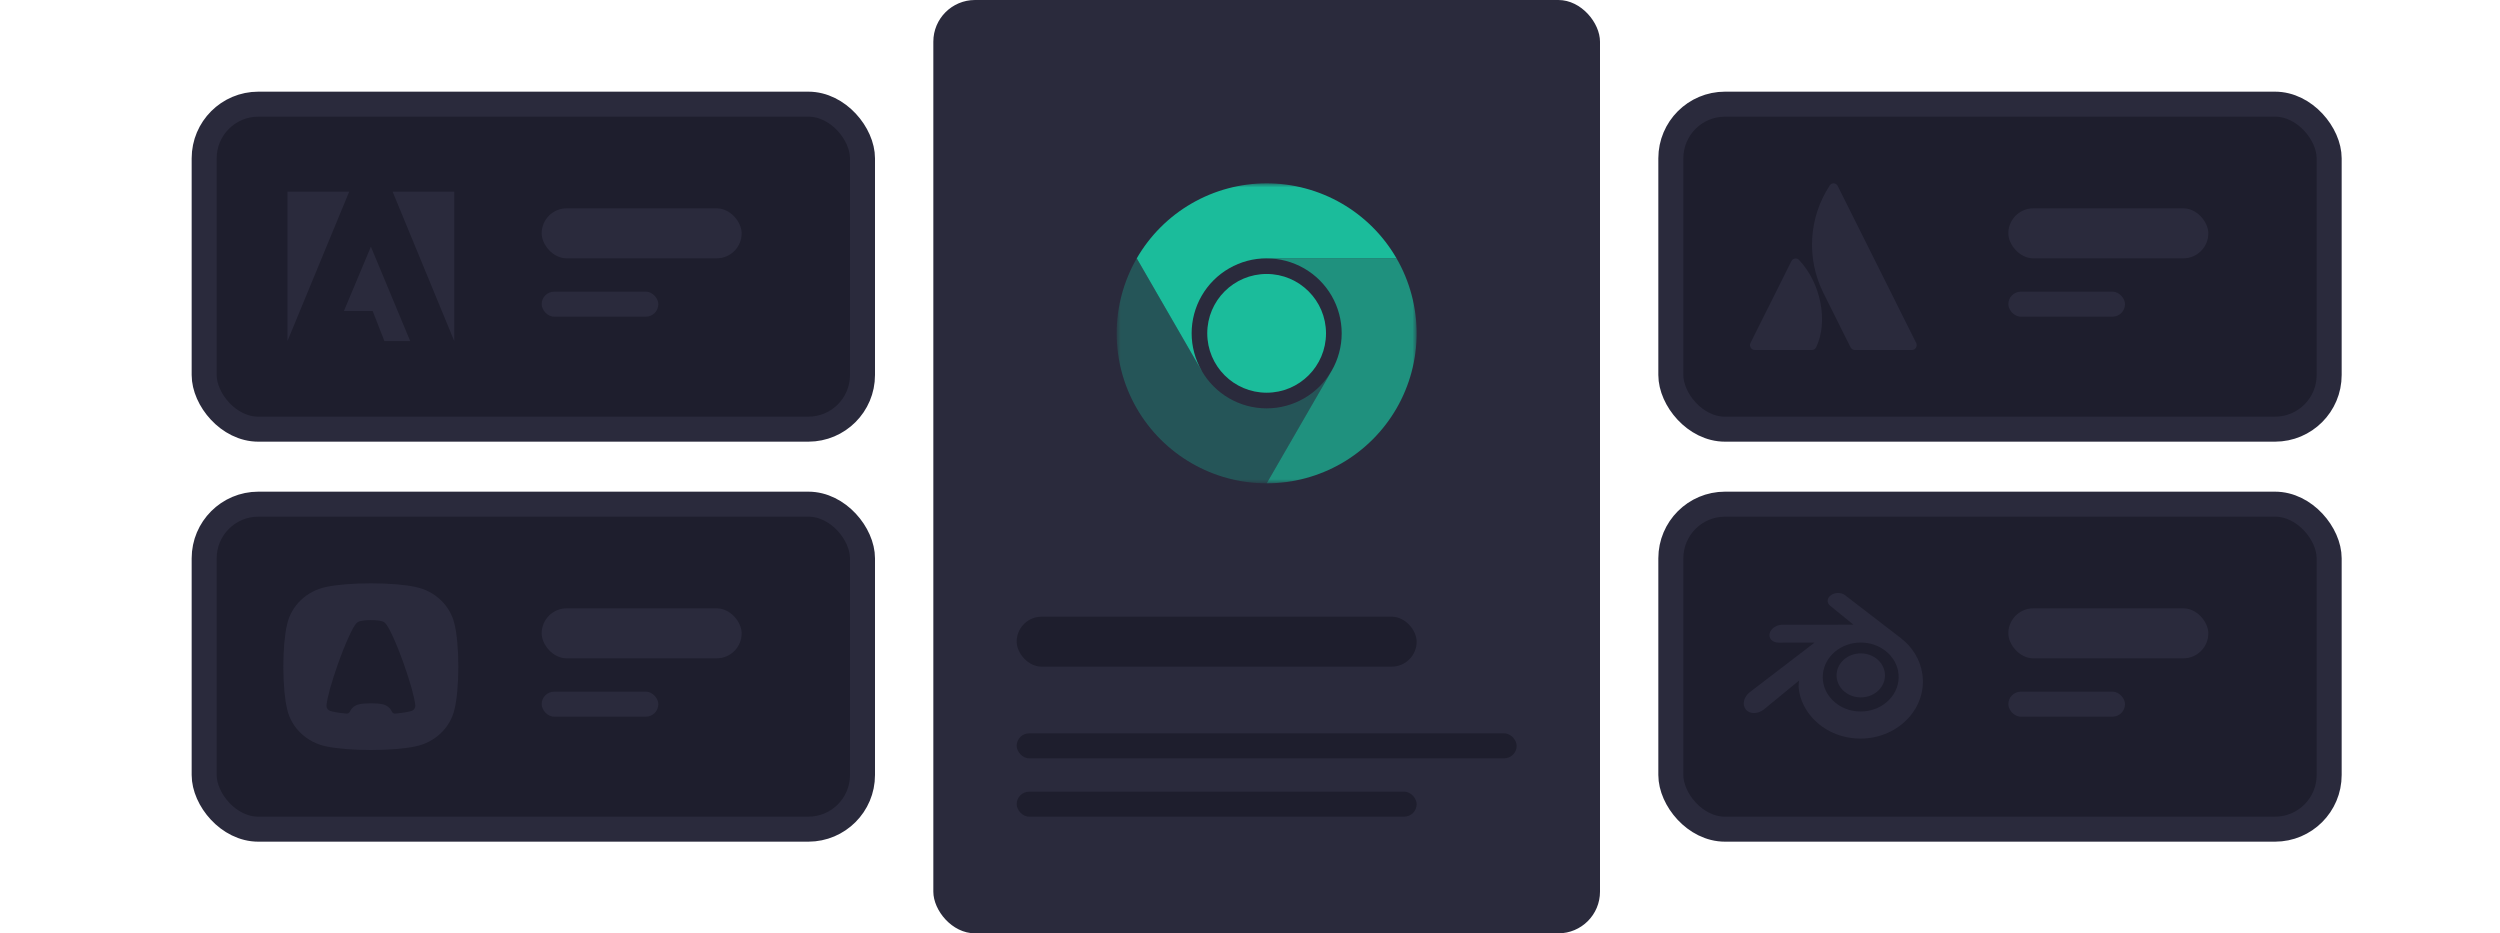 <?xml version="1.0" encoding="UTF-8"?> <svg xmlns="http://www.w3.org/2000/svg" width="300" height="112" viewBox="0 0 300 112" fill="none"><rect x="24.5" y="12.5" width="79" height="39" rx="6.5" fill="#1E1E2D" stroke="#2A2A3C" stroke-width="3"></rect><path d="M41.903 23H34.496V40.925L41.903 23Z" fill="#2A2A3C"></path><path d="M47.113 23H54.511V40.925L47.113 23Z" fill="#2A2A3C"></path><path d="M44.507 29.606L49.222 40.925H46.129L44.72 37.321H41.27L44.507 29.606Z" fill="#2A2A3C"></path><rect x="65" y="25" width="24" height="6" rx="3" fill="#2A2A3C"></rect><rect x="65" y="35" width="14" height="3" rx="1.5" fill="#2A2A3C"></rect><rect x="112" width="80" height="112" rx="5" fill="#2A2A3C"></rect><mask id="mask0_6395_15633" style="mask-type:luminance" maskUnits="userSpaceOnUse" x="134" y="22" width="36" height="36"><path d="M170 22H134V58H170V22Z" fill="white"></path></mask><g mask="url(#mask0_6395_15633)"><path d="M151.997 31H167.583C166.004 28.263 163.732 25.991 160.996 24.411C158.26 22.831 155.156 22 151.997 22C148.837 22 145.733 22.832 142.997 24.413C140.261 25.993 137.989 28.266 136.41 31.002L144.203 44.5L144.21 44.498C143.418 43.131 142.999 41.579 142.997 39.999C142.996 38.419 143.411 36.865 144.2 35.497C144.99 34.128 146.126 32.991 147.496 32.202C148.865 31.413 150.417 30.998 151.997 31Z" fill="#1BBC9B"></path><path d="M151.996 47.125C155.931 47.125 159.121 43.935 159.121 40C159.121 36.065 155.931 32.876 151.996 32.876C148.061 32.876 144.871 36.065 144.871 40C144.871 43.935 148.061 47.125 151.996 47.125Z" fill="#1BBC9B"></path><path d="M159.793 44.502L151.999 58C155.159 58.001 158.263 57.169 160.999 55.59C163.735 54.01 166.007 51.738 167.587 49.001C169.166 46.265 169.998 43.161 169.998 40.002C169.997 36.842 169.164 33.738 167.584 31.002H151.998L151.996 31.009C153.577 31.006 155.13 31.42 156.499 32.208C157.868 32.997 159.006 34.133 159.797 35.501C160.587 36.87 161.003 38.422 161.003 40.002C161.002 41.582 160.585 43.134 159.793 44.502Z" fill="#1BBC9B" fill-opacity="0.7"></path><path d="M144.205 44.502L136.412 31.004C134.832 33.74 134 36.844 134 40.004C134 43.163 134.831 46.267 136.411 49.003C137.991 51.739 140.264 54.011 143.001 55.59C145.737 57.169 148.841 58.001 152.001 58L159.793 44.502L159.788 44.496C159.001 45.867 157.866 47.005 156.498 47.797C155.131 48.588 153.578 49.005 151.998 49.006C150.418 49.006 148.866 48.591 147.498 47.8C146.13 47.009 144.994 45.872 144.205 44.502Z" fill="#1BBC9B" fill-opacity="0.3"></path></g><rect x="122" y="74" width="48" height="6" rx="3" fill="#1E1E2D"></rect><rect x="122" y="88" width="60" height="3" rx="1.5" fill="#1E1E2D"></rect><rect x="122" y="95" width="48" height="3" rx="1.5" fill="#1E1E2D"></rect><rect x="200.5" y="12.5" width="79" height="39" rx="6.5" fill="#1E1E2D" stroke="#2A2A3C" stroke-width="3"></rect><path d="M215.927 31.243C215.835 31.123 215.699 31.045 215.55 31.025C215.4 31.005 215.249 31.044 215.129 31.136C215.058 31.192 215.001 31.263 214.962 31.344L210.062 41.152C209.992 41.291 209.981 41.452 210.03 41.599C210.079 41.746 210.185 41.868 210.324 41.938C210.405 41.979 210.495 42 210.586 42H217.413C217.522 42.003 217.63 41.973 217.723 41.916C217.816 41.858 217.89 41.775 217.936 41.676C219.41 38.631 218.517 34.001 215.927 31.243Z" fill="#2A2A3C"></path><path d="M219.53 22.318C218.308 24.199 217.596 26.365 217.464 28.604C217.332 30.843 217.783 33.078 218.775 35.09L222.066 41.676C222.115 41.773 222.189 41.855 222.282 41.912C222.374 41.969 222.481 42 222.59 42H229.416C229.493 42 229.569 41.985 229.64 41.956C229.711 41.926 229.776 41.883 229.83 41.829C229.885 41.774 229.928 41.709 229.957 41.638C229.987 41.567 230.002 41.491 230.001 41.414C230.001 41.323 229.981 41.233 229.941 41.152L220.526 22.316C220.482 22.221 220.411 22.141 220.323 22.085C220.235 22.03 220.133 22 220.028 22C219.924 22 219.822 22.03 219.733 22.085C219.645 22.141 219.575 22.221 219.53 22.316V22.318Z" fill="#2A2A3C"></path><rect x="241" y="25" width="24" height="6" rx="3" fill="#2A2A3C"></rect><rect x="241" y="35" width="14" height="3" rx="1.5" fill="#2A2A3C"></rect><rect x="24.5" y="60.5" width="79" height="39" rx="6.5" fill="#1E1E2D" stroke="#2A2A3C" stroke-width="3"></rect><path fill-rule="evenodd" clip-rule="evenodd" d="M44.5 70C46.701 70 48.648 70.17 49.832 70.43C52.193 70.902 54.053 72.673 54.548 74.922C54.822 76.05 55 77.904 55 80C55 82.096 54.822 83.95 54.548 85.078C54.053 87.327 52.193 89.098 49.832 89.57C48.648 89.83 46.701 90 44.5 90C42.299 90 40.352 89.83 39.168 89.57C36.807 89.098 34.947 87.327 34.452 85.078C34.178 83.95 34 82.096 34 80C34 77.904 34.178 76.05 34.452 74.922C34.947 72.673 36.807 70.902 39.168 70.43C40.352 70.17 42.299 70 44.5 70ZM45.894 84.508C46.409 84.611 46.832 84.953 47.031 85.406C47.097 85.556 47.257 85.647 47.426 85.632C47.477 85.628 47.52 85.624 47.556 85.621C48.379 85.542 49.026 85.433 49.402 85.306C49.402 85.305 49.403 85.305 49.404 85.305C49.657 85.214 49.836 84.981 49.836 84.709C49.836 84.702 49.836 84.695 49.836 84.688C49.835 84.677 49.834 84.666 49.834 84.655L49.833 84.647C49.832 84.64 49.832 84.633 49.832 84.626C49.768 83.807 49.247 81.89 48.469 79.701C47.58 77.199 46.65 75.174 46.23 74.778L46.23 74.778C46.163 74.712 46.086 74.656 46.001 74.613C45.968 74.595 45.925 74.578 45.875 74.561L45.871 74.56C45.596 74.471 45.088 74.411 44.506 74.411C43.925 74.411 43.417 74.471 43.142 74.56L43.138 74.561C43.088 74.578 43.045 74.595 43.012 74.613C42.927 74.656 42.849 74.712 42.783 74.778C42.363 75.174 41.433 77.199 40.544 79.701C39.766 81.89 39.245 83.807 39.181 84.626C39.181 84.633 39.181 84.64 39.18 84.647L39.179 84.655C39.178 84.666 39.178 84.677 39.177 84.688C39.177 84.695 39.177 84.702 39.177 84.709C39.177 84.981 39.356 85.214 39.609 85.305C39.61 85.305 39.611 85.305 39.611 85.306C39.987 85.433 40.635 85.543 41.459 85.621C41.491 85.624 41.529 85.627 41.572 85.631C41.749 85.647 41.916 85.552 41.986 85.396C42.187 84.948 42.608 84.611 43.119 84.508C43.427 84.44 43.934 84.396 44.507 84.396C45.079 84.396 45.586 84.44 45.894 84.508Z" fill="#2A2A3C"></path><rect x="65" y="73" width="24" height="6" rx="3" fill="#2A2A3C"></rect><rect x="65" y="83" width="14" height="3" rx="1.5" fill="#2A2A3C"></rect><rect x="200.5" y="60.5" width="79" height="39" rx="6.5" fill="#1E1E2D" stroke="#2A2A3C" stroke-width="3"></rect><g clip-path="url(#clip0_6395_15633)"><path d="M217.301 81.085C217.379 79.689 218.061 78.457 219.094 77.585C220.104 76.729 221.462 76.205 222.952 76.205C224.435 76.205 225.792 76.728 226.803 77.585C227.836 78.457 228.515 79.689 228.596 81.085C228.674 82.517 228.098 83.853 227.091 84.842C226.058 85.846 224.597 86.481 222.952 86.481C221.307 86.481 219.839 85.85 218.813 84.842C217.803 83.853 217.227 82.524 217.308 81.092L217.301 81.085Z" fill="#1E1E2D"></path><path d="M220.391 80.914C220.431 80.197 220.781 79.563 221.312 79.116C221.831 78.676 222.529 78.406 223.295 78.406C224.057 78.406 224.754 78.675 225.274 79.116C225.805 79.563 226.153 80.197 226.195 80.914C226.235 81.65 225.939 82.336 225.422 82.845C224.891 83.361 224.14 83.687 223.295 83.687C222.449 83.687 221.695 83.363 221.168 82.845C220.649 82.336 220.353 81.653 220.395 80.918L220.391 80.914Z" fill="#2A2A3C"></path><path d="M215.841 82.431C215.846 82.712 215.936 83.258 216.07 83.683C216.352 84.586 216.832 85.42 217.495 86.153C218.178 86.907 219.019 87.514 219.99 87.947C221.01 88.398 222.117 88.63 223.265 88.63C224.414 88.628 225.521 88.393 226.541 87.935C227.512 87.499 228.353 86.892 229.036 86.133C229.703 85.394 230.181 84.559 230.461 83.656C230.603 83.201 230.693 82.738 230.729 82.275C230.764 81.82 230.75 81.361 230.685 80.902C230.558 80.011 230.249 79.172 229.775 78.414C229.343 77.712 228.782 77.101 228.114 76.585L228.116 76.584L221.406 71.425C221.399 71.42 221.395 71.415 221.388 71.411C220.948 71.073 220.205 71.074 219.724 71.413C219.235 71.756 219.178 72.324 219.614 72.68L219.612 72.682L222.414 74.962L213.883 74.971H213.872C213.167 74.972 212.488 75.434 212.356 76.022C212.218 76.618 212.697 77.115 213.432 77.115L213.431 77.117L217.753 77.109L210.019 83.027C210.009 83.034 209.999 83.041 209.99 83.049C209.262 83.606 209.027 84.536 209.485 85.12C209.952 85.716 210.941 85.719 211.677 85.123L215.885 81.671C215.885 81.671 215.823 82.138 215.828 82.415L215.841 82.431ZM226.684 83.99C225.816 84.874 224.599 85.379 223.287 85.379C221.972 85.381 220.755 84.885 219.886 84.002C219.462 83.569 219.151 83.076 218.958 82.549C218.769 82.029 218.696 81.479 218.745 80.925C218.79 80.383 218.952 79.863 219.211 79.396C219.464 78.937 219.814 78.52 220.242 78.167C221.087 77.481 222.16 77.105 223.283 77.105C224.409 77.103 225.481 77.473 226.327 78.16C226.755 78.51 227.104 78.926 227.358 79.385C227.617 79.852 227.779 80.367 227.824 80.914C227.872 81.468 227.799 82.018 227.611 82.537C227.418 83.068 227.106 83.561 226.682 83.994L226.684 83.99Z" fill="#2A2A3C"></path></g><rect x="241" y="73" width="24" height="6" rx="3" fill="#2A2A3C"></rect><rect x="241" y="83" width="14" height="3" rx="1.5" fill="#2A2A3C"></rect><defs><clipPath id="clip0_6395_15633"><rect width="22" height="18" fill="white" transform="translate(209 71)"></rect></clipPath></defs></svg> 